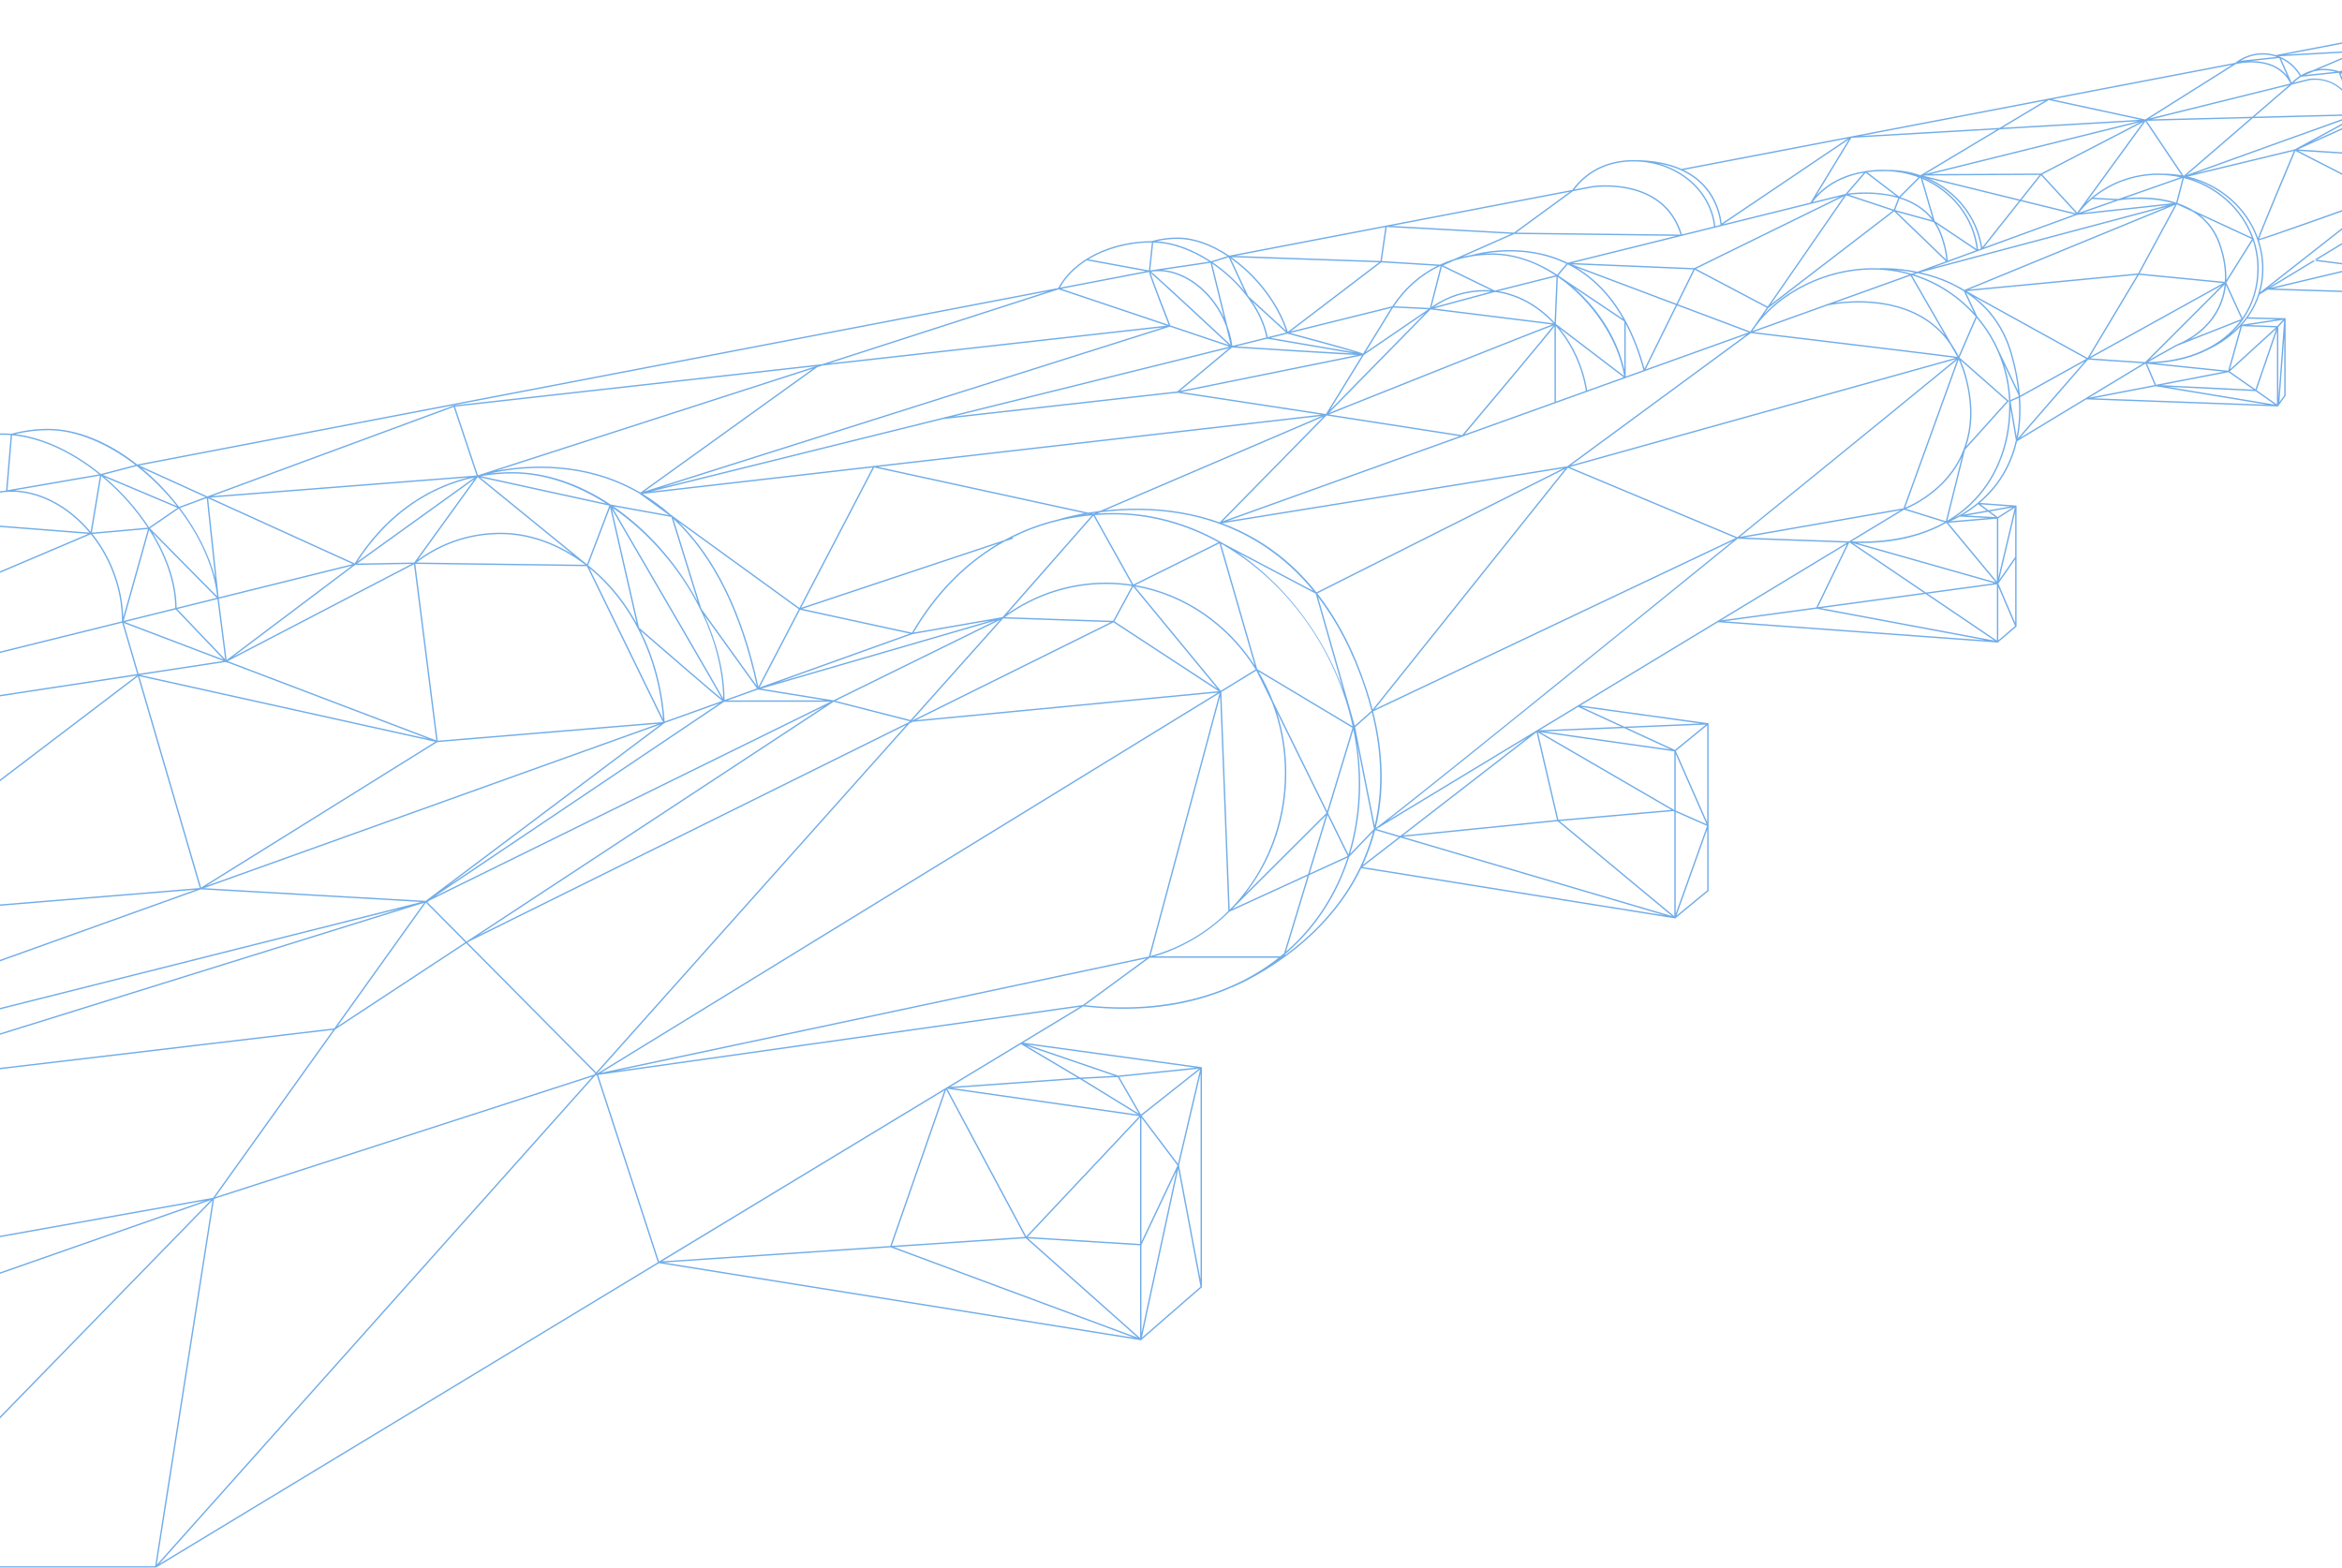 <svg width="1440" height="964" viewBox="0 0 1440 964" fill="none" xmlns="http://www.w3.org/2000/svg">
<path opacity="0.7" d="M1480.41 18.321L1480.37 18.324L1480.35 18.333L1399.16 33.895C1396.63 33.127 1393.98 32.707 1391.28 32.707C1385.13 32.707 1379.12 34.817 1374.32 38.651L1259.67 60.631L1259.59 60.614L1259.51 60.661L1138.02 83.951L1137.93 83.956L1137.91 83.971L1033.91 103.906C1026.48 100.57 1016.85 98.436 1004.38 98.436C988.533 98.436 975.524 104.78 966.742 116.781L852.258 138.726L851.926 138.708L851.914 138.792L755.925 157.191L755.908 157.155L755.75 157.203C745.075 149.969 734.018 146.059 723.818 146.059C718.707 146.059 713.591 146.754 708.611 148.126L708.337 148.201L708.328 148.284C682.88 148.285 659.752 159.859 650.68 177.104L84.411 285.647C66.465 271.555 47.103 263.701 29.535 263.701C21.968 263.701 14.39 264.727 7.016 266.748C5.223 266.599 3.434 266.522 1.663 266.522C-15.449 266.522 -32.065 271.41 -46.392 280.657C-60.284 289.624 -71.398 302.238 -78.547 317.143L-403.695 379.468L-403.774 379.474L-403.794 379.488L-936.658 481.631L-936.998 481.696V927.385C-937.001 927.407 -937 927.427 -936.998 927.449V964L96.003 963.908L405.196 776.763L701.342 824.137L701.828 824.215V823.914L739.005 791.566V656.26L629.204 641.176L666.068 618.863C691.94 621.888 716.174 620.281 738.104 614.091C744.871 612.181 751.361 609.846 757.568 607.107C758.156 606.876 772.339 601.195 789.349 588.951L789.627 588.751C798.002 582.699 807.039 575.069 815.463 565.709C824.355 555.828 831.536 545.181 836.982 533.886L1029.82 564.734L1030.31 564.811V564.518L1050.54 547.907V444.752L971.735 433.848L1056.37 382.62L1228.2 395.119L1228.65 395.151V394.894L1239.9 385.285V310.889L1217.25 309.251C1220.17 306.781 1223.14 303.884 1225.95 300.503C1231.65 293.665 1237.26 284.127 1240.22 271.346L1282.77 245.592L1400.41 249.921L1400.84 249.936V249.638L1405.34 243.379V195.667L1382.22 195.118C1385.29 190.8 1387.66 186.119 1389.25 181.138L1394.22 178.135L1481.54 180.935L1484.64 176.61V157.965H1507.47L1512.41 153.753V121.198H1504.24C1504.69 120.805 1505.13 120.395 1505.57 119.98H1506.83H1554.14L1559.08 115.768V83.213H1551.04L1575.8 68.231L1576 68.108V0L1480.41 18.321ZM1568.78 2.238L1534.2 13.274C1532.15 13.463 1530.01 13.661 1527.75 13.869C1513.08 15.224 1498.32 16.619 1489.27 17.477L1568.78 2.238ZM1561.5 42.207L1514.51 80.766C1509.97 68.709 1499.22 59.687 1486.21 57.642L1487.49 57.179L1561.5 42.207ZM1492.95 55.218L1574.38 25.97L1562.83 41.081L1492.95 55.218ZM1539.67 100.093L1544 87.683H1552.67L1539.67 100.093ZM1552.85 88.672L1546.32 110.06L1539.27 101.628L1552.85 88.672ZM1538.39 101.206L1517.76 103.36L1542.96 88.105L1538.39 101.206ZM1536.61 102.235L1508.69 117.163V117.157L1517.16 104.265L1536.61 102.235ZM1494.17 71.43L1513.98 81.747C1515.3 85.462 1516.02 89.458 1516.02 93.62C1516.02 97.117 1515.51 100.496 1514.57 103.692L1514.44 104.127L1504.31 99.148C1504.52 97.677 1504.64 96.181 1504.64 94.667C1504.63 85.422 1500.58 77.115 1494.17 71.43ZM1222.23 318.577L1199.12 320.546C1200.56 319.938 1202.59 318.991 1205.01 317.667L1222.23 318.577ZM1209.13 317.014L1222.45 314.685L1226.87 317.993L1209.13 317.014ZM957.347 504.212L862.739 513.753L944.76 450.285L957.347 504.212ZM945.65 450.405L1027.68 498.041L958.19 504.132L945.65 450.405ZM861.164 513.911L860.445 513.983L846.25 509.803L939.124 453.588L861.164 513.911ZM753.907 561.573C740.982 573.929 725.154 583.137 707.352 587.934L750.213 428.123L755.281 560.119L753.755 561.642L753.907 561.573ZM1402.51 36.09C1407.27 38.341 1411.33 41.999 1414.07 46.698C1412.25 47.873 1410.56 49.263 1409.05 50.862L1402.51 36.09ZM1406.25 46.604C1400.03 38.965 1390.49 37.46 1383.47 37.575L1401.41 35.677L1406.25 46.604ZM1450.19 70.534L1411.04 91.793L1410.86 91.781L1410.83 91.86L1349.93 106.577C1370.76 99.061 1430.69 77.444 1450.19 70.534ZM1344.57 107.621L1385.17 72.634L1446.14 71.083C1421.17 79.974 1357.08 103.105 1344.57 107.621ZM1449.03 70.056C1448.19 67.27 1447.18 64.841 1446.06 62.714L1439.01 45.078C1448.25 48.763 1454.45 57.443 1454.57 68.105C1453.35 68.526 1451.47 69.189 1449.03 70.056ZM1455.16 68.79C1463.07 66.07 1468.47 65.08 1471.33 64.719L1421.13 87.27L1455.16 68.79ZM1456.6 67.423C1463.16 61.359 1471.6 58.04 1480.58 58.04C1481.42 58.04 1482.26 58.081 1483.08 58.139L1473.65 63.668C1472.8 63.686 1467.2 63.948 1456.6 67.423ZM1484.53 58.267C1497.76 59.746 1508.8 68.567 1513.54 80.57L1490.09 68.363L1490.08 68.372C1485.74 65.642 1480.67 63.963 1475.24 63.703L1484.53 58.267ZM1480.58 57.203C1471.09 57.203 1462.19 60.834 1455.39 67.433C1455.38 67.275 1455.38 67.116 1455.37 66.96L1482.49 43.529L1483.97 57.367C1482.86 57.261 1481.73 57.203 1480.58 57.203ZM1455.3 65.917C1454.45 56.244 1448.65 48.41 1440.23 44.687L1481.65 43.153L1455.3 65.917ZM1438.26 43.9C1435.35 42.882 1432.17 42.33 1428.81 42.33C1427.82 42.33 1426.83 42.389 1425.85 42.498L1450.72 31.884L1481.18 30.197L1438.26 43.9ZM1428.81 43.169C1431.39 43.169 1433.85 43.51 1436.16 44.138L1417.37 46.116L1422.36 43.983C1424.46 43.453 1426.62 43.169 1428.81 43.169ZM1437.99 44.789L1443.53 58.651C1434.05 45.815 1419.7 48.52 1419.51 48.558L1410.22 50.863C1411.61 49.477 1413.15 48.264 1414.8 47.23L1437.99 44.789ZM1408.82 52.361L1409.15 51.993L1419.7 49.378C1420.46 49.223 1436.38 46.253 1445.22 62.862L1448.15 70.192L1386.18 71.77L1408.79 52.292L1408.82 52.361ZM1384.86 71.802L1322.95 73.378L1407.32 52.448L1384.86 71.802ZM1383.85 72.668L1342.82 108.026C1342.72 108.007 1342.62 107.989 1342.53 107.97L1319.89 74.296L1383.85 72.668ZM1338.06 211.998C1338.05 212.005 1338.03 212.013 1338.01 212.02L1321.56 221.249L1367.82 174.965C1365.93 193.694 1352.78 206.003 1338.15 211.963L1338.06 211.997V211.998ZM1210.39 242.069C1214.69 269.545 1203.64 287.236 1193.61 297.239C1184.44 306.39 1174.42 310.962 1171.38 312.222L1204.33 221.106C1207.14 227.316 1209.17 234.307 1210.39 242.069ZM1205.46 221.576L1233.98 246.664L1208.86 274.551C1211.9 265.679 1213.24 254.881 1211.21 241.94C1210.04 234.437 1208.11 227.648 1205.46 221.576ZM1171.93 312.901C1175.19 311.534 1185.09 306.916 1194.18 297.858C1198.42 293.631 1202.84 288.042 1206.24 280.954L1196.4 320.512L1171.93 312.901ZM1195.63 321.154C1180.17 329.759 1160.42 333.753 1138.47 332.926L1170.72 313.404L1195.63 321.154ZM782.787 431.405C780.304 424.947 777.292 418.776 773.804 412.948L831.598 447.556L816.021 498.886L782.787 431.405ZM815.607 499.937L765.367 550.058C765.911 549.366 766.449 548.671 766.977 547.966C782.619 527.112 790.887 501.991 790.887 475.323C790.887 462.301 788.862 449.768 785.129 438.058L815.607 499.937ZM773.005 411.491L750.723 334.359L751.803 334.928C791.067 357.623 821.371 398.908 831.661 446.615L773.005 411.491ZM-280.998 471.615L-397.002 587.413L-395.561 588.635L-699.61 613.593L-281.456 471.595L-282.092 472.08L-280.998 471.615ZM797.704 216.202C819.751 217.557 829.862 218.126 834.536 218.312L725.588 240.369L757.523 213.674C759.428 213.798 778.661 215.032 797.704 216.202ZM760.113 212.999L779.155 208.275L832.244 217.371C818.165 216.667 782.423 214.431 760.113 212.999ZM963.113 162.216L957.399 168.945C944.651 160.497 930.746 155.833 917.615 155.833C915.829 155.833 914.063 155.894 912.316 156.003C923.115 154.123 943.014 152.702 962.569 161.912L962.408 161.953L963.113 162.216ZM1275.53 131.84L1219.77 152.205L1242.38 123.684L1275.53 131.84ZM1242.95 122.96L1254.98 107.79L1276.51 131.215L1242.95 122.96ZM1218.78 152.106C1215.82 133.208 1203.1 117.598 1186.01 109.817L1241.49 123.464L1218.78 152.106ZM1277.06 132.172L1332.89 126.133L1187.91 164.734L1277.06 132.172ZM1302.44 122.381L1287.32 121.572C1298.26 112.646 1312.35 107.564 1327.09 107.564C1331.75 107.564 1336.28 108.078 1340.64 109.019L1302.44 122.381ZM1302.61 123.214C1303.32 123.09 1319.85 120.362 1336.01 124.953L1280.54 130.952L1302.55 123.227H1302.56L1302.61 123.214ZM1300.36 123.111L1278.16 130.898C1280.61 127.772 1283.37 124.92 1286.37 122.363L1300.36 123.111ZM1206.9 178.736C1207.11 178.863 1207.32 178.996 1207.53 179.127L1213.73 192.316C1203.79 181.508 1191.11 173.281 1176.8 168.777L1179.04 167.973C1182.59 168.717 1186.37 169.697 1190.23 170.995C1195.36 172.716 1200.95 175.12 1206.48 178.471L1206.43 178.476L1206.9 178.736ZM1174.72 169.524L1195.85 206.181C1192.72 202.568 1189.17 199.389 1185.18 196.679C1164.93 182.924 1138.84 184.729 1128.29 186.202L1174.72 169.524ZM1123.55 187.012L1077.45 203.572L1079.32 200.868C1094.79 179.703 1123.17 165.742 1151.51 165.742C1159.33 165.742 1166.91 166.828 1174.11 168.851L1123.55 187.012ZM1165.01 165.99C1168.47 166.25 1172.73 166.742 1177.45 167.652L1175.45 168.369C1172.05 167.363 1168.57 166.564 1165.01 165.99ZM1178.98 167.103C1166.09 164.442 1156.19 164.897 1156.07 164.904L1156.08 165.028C1154.56 164.948 1153.04 164.904 1151.51 164.904C1126.25 164.904 1100.95 175.907 1084.62 193.204L1087.24 189.416L1164.64 129.993L1196.5 160.702L1178.98 167.103ZM1197.64 160.286C1197.21 155.422 1196.05 150.288 1194.18 145.013C1193.22 142.309 1192.03 139.873 1190.67 137.677L1214.97 153.955L1197.64 160.286ZM1189.57 135.931L1182 110.025C1199.9 117.647 1212.94 133.686 1215.36 153.201L1189.57 135.931ZM1193.39 145.297C1195.16 150.293 1196.28 155.157 1196.75 159.777L1166.15 130.283L1188.92 136.552C1190.7 139.092 1192.21 141.988 1193.39 145.297ZM1165.23 129.159L1167.96 122.039C1175.5 124.377 1182.84 128.474 1188.13 135.462L1165.23 129.159ZM1164.42 128.917L1136.85 119.776C1141.46 119.193 1154.49 118.075 1167.16 121.795L1164.42 128.917ZM1163.79 129.59L1088.8 187.16L1135.19 120.111L1163.79 129.59ZM1086.85 188.538L1042.81 165.299L1133.77 120.697L1086.85 188.538ZM1086.37 189.235L1079.13 199.704C1078.11 201.068 1077.14 202.463 1076.23 203.886L1031.6 187.091L1042.07 165.859L1086.37 189.235ZM999.572 197.33V197.216L999.475 197.151C991.644 182.794 981.554 171.883 969.29 164.541L1030.44 187.55L1011.12 226.712C1008.08 215.712 1004.23 205.909 999.572 197.33ZM1010.5 227.618L999.572 231.543V199.098C1003.97 207.471 1007.62 216.984 1010.5 227.618ZM959.054 202.065L998.287 232.005L975.896 240.046C973.48 225.468 967.439 212.391 959.054 202.065ZM975.095 240.335L956.642 246.963L956.64 200.495C965.883 211.045 972.557 224.835 975.095 240.335ZM956.65 199.175L957.875 170.332C979.083 184.978 995.019 209.109 998.577 231.172L956.65 199.175ZM971.061 179.911C969.981 178.874 968.883 177.866 967.772 176.891L998.734 197.665V227.43C995.136 210.597 985.231 193.509 971.061 179.911ZM1031.22 187.847L1075.18 204.387L1011.84 227.135L1031.22 187.847ZM1030.81 186.794L966.412 162.562L1041.22 165.678L1030.81 186.794ZM997.945 196.125L958.114 169.4L963.919 162.562C964.66 162.93 965.399 163.301 966.136 163.7C979.086 170.711 989.718 181.57 997.945 196.125ZM955.846 198.353C946.301 188.083 934.266 181.13 921.29 179.02L957.049 170.029L955.846 198.353ZM137.442 405.561L76.825 382.503L108.042 374.759L137.442 405.561ZM93.865 327.77L133.244 367.644L108.585 373.761C108.457 358.61 102.914 342.634 93.865 327.77ZM139.53 407.254L263.205 454.299L86.234 415.087L138.875 407.061L139.605 407.826L139.53 407.254ZM360.853 348.163L407.634 444.007L269.104 455.505L255.363 346.767L360.853 348.163ZM256.118 345.936C271.084 334.494 288.931 328.438 307.831 328.438C325.732 328.438 343.978 335.17 359.838 347.31L256.118 345.936ZM676.479 314.168C673.847 314.496 671.375 314.858 669.08 315.239L539.835 287.109L812.665 255.797L676.479 314.168ZM813.68 256.274L749.924 321.228C742.586 318.612 734.926 316.581 726.948 315.169C709.24 312.038 692.587 312.407 679.399 313.831L813.68 256.274ZM672.449 315.662L672.221 315.922L671.328 315.728C672.077 315.612 672.845 315.501 673.627 315.39L672.555 315.85L672.449 315.662ZM695.912 359.468C690.742 358.684 685.462 358.269 680.089 358.269C658.314 358.269 637.386 364.892 619.326 377.441L672.297 317.109L695.912 359.468ZM669.631 316.218C668.428 316.337 667.232 316.473 666.039 316.621C667.006 316.443 668.01 316.267 669.055 316.092L669.631 316.218ZM666.877 315.619C656.998 317.381 650.965 319.317 650.821 319.364L650.822 319.367C639.063 322.168 627.905 326.45 617.471 332.165L492.553 373.761L537.498 287.456L666.877 315.619ZM560.738 389.064L493.285 374.403L613.739 334.292C592.618 346.761 574.608 365.218 560.738 389.064ZM561.055 389.945L609.245 381.591L478.219 419.647C528.571 401.591 558.763 390.766 561.055 389.945ZM559.426 389.636C552.386 392.161 519.121 404.087 467.033 422.764L491.925 374.965L559.426 389.636ZM464.341 423.731C458.306 425.895 452.03 428.145 445.516 430.482C445.404 413.645 441.007 395.69 433.067 378.36L465.431 423.34C465.331 423.376 465.23 423.413 465.131 423.448L464.223 423.711L464.341 423.731ZM465.941 424.049L466.187 424.391L466.361 424.057L507.311 430.678L447.326 430.724C453.766 428.415 459.976 426.188 465.941 424.049ZM466.292 422.375C456.808 377.851 440.373 343.914 417.28 321.04L491.164 374.614L466.292 422.375ZM465.289 421.71L431.177 374.299L414.069 319.111C438.277 341.721 455.453 376.1 465.289 421.71ZM429.003 370.11C422.626 358.076 414.553 346.49 405.04 335.968C396.371 326.376 386.982 318.147 377.186 311.413L412.698 317.863C412.749 317.909 412.797 317.954 412.847 317.999L429.003 370.11ZM430.227 374.065L430.398 374.612L430.418 374.678L430.777 375.176C439.291 392.534 444.376 411.137 444.664 429.502C438.936 419.16 405.563 361.806 376.729 312.35C398.78 327.5 417.927 349.489 430.227 374.065ZM408.823 444.532C420.551 440.327 431.727 436.319 442.303 432.525L274.897 545.104L408.435 444.78L408.924 444.74L408.823 444.532ZM408.651 443.701C407.315 423.634 402.206 404.605 393.831 387.882C397.687 391.226 408.048 400.204 418.349 409.08C436.433 424.66 442.203 429.51 444.163 430.965C432.987 434.974 421.134 439.225 408.651 443.701ZM407.706 442.244L362.331 349.279C366.372 352.571 370.245 356.214 373.899 360.2C393.326 381.392 405.283 410.459 407.706 442.244ZM443.856 429.7C436.805 423.982 405.68 397.058 392.906 385.97L376.263 313.216C398.619 351.562 437.589 418.519 443.856 429.7ZM391.447 383.349C386.684 374.698 381.018 366.725 374.516 359.632C370.46 355.209 366.137 351.195 361.612 347.622L375.142 312.075L391.447 383.349ZM404.797 445.083C330.072 471.88 233.623 506.471 126.951 544.734L268.876 456.366L404.797 445.083ZM268.236 455.315L140.049 406.552L254.547 346.989L268.236 455.315ZM137.387 406.438L85.21 414.396L76.063 383.111L137.387 406.438ZM267.644 456.143L123.636 545.81L85.626 415.812L267.644 456.143ZM123.143 547.106L123.498 546.885L259.058 554.666L-267.646 687.208C-135.159 639.657 0.711 590.91 123.113 547.002L123.143 547.106ZM125.464 546.161C233.461 507.422 330.86 472.489 406.044 445.528L261.69 553.976L125.464 546.161ZM445.235 431.565L510.706 431.516L267.207 551.287L445.235 431.565ZM468.036 423.478L612.13 381.628L512.468 430.65L512.438 430.643L512.419 430.655L468.036 423.478ZM561.775 388.968C576.325 364.143 595.402 345.225 617.837 332.929L622.908 331.24L622.645 330.443L622.573 330.466C637.547 323.029 653.917 318.444 671.357 316.905L616.403 379.498L561.775 388.968ZM680.089 359.108C685.504 359.108 690.826 359.532 696.031 360.334L684.409 381.791L617.869 379.51C636.224 366.168 657.705 359.108 680.089 359.108ZM696.76 360.749L748.449 423.483L685.207 382.08L696.76 360.749ZM673.068 316.77C676.884 316.478 680.744 316.314 684.656 316.314C707.43 316.314 729.411 322.542 749.218 333.473L696.859 359.449L673.068 316.77ZM749.783 334.128L771.475 409.215C754.707 383.425 728.424 365.058 698.018 359.809L749.783 334.128ZM750.311 332.931L750.131 333.02C729.734 321.543 707.469 315.474 684.656 315.474C681.349 315.474 678.073 315.58 674.835 315.788L676.705 314.987C690.231 313.319 707.924 312.656 726.834 316.003C733.937 317.261 741.493 319.153 749.247 321.919L748.982 322.19L749.682 322.077C769.051 329.063 789.624 341.54 807.448 363.316L752.12 334.149C751.542 333.812 750.959 333.49 750.378 333.161L750.311 332.931ZM808.771 364.959C808.855 365.065 808.941 365.169 809.024 365.275L826.032 424.89C818.456 403.977 806.875 384.225 791.907 367.241C782.443 356.503 772.08 347.325 761.054 339.804L808.771 364.959ZM789.741 343.94C778.322 334.386 765.508 326.986 751.465 321.788L961.195 287.985L809.416 364.252C803.402 356.661 796.841 349.88 789.741 343.94ZM815.615 255.5L897.484 268.212L751.756 320.556L815.615 255.5ZM817.046 254.872C862.511 236.701 944.628 203.984 955.172 200.154C950.054 206.797 917.06 246.151 899.008 267.599L817.046 254.872ZM928.167 234.145C936.477 224.208 943.081 216.271 947.797 210.556C952.492 204.868 954.755 202.102 955.802 200.702L955.804 247.264L900.498 267.129C904.002 262.964 916.167 248.498 928.167 234.145ZM955.137 198.818L881.665 189.673L919.112 179.567C932.637 181.214 945.234 188.204 955.137 198.818ZM881.612 188.821C890.787 182.508 901.582 179.184 912.977 179.184C914.239 179.184 915.49 179.248 916.739 179.342L881.612 188.821ZM954.376 199.568C951.895 200.451 946.387 202.594 933.911 207.502C922.22 212.102 905.946 218.549 885.543 226.663C855.332 238.675 824.836 250.858 817.165 253.922L879.646 190.269L954.376 199.568ZM876.192 192.589L817.773 252.104L838.597 218.277L876.192 192.589ZM839.676 216.523L856.537 189.134L878.224 190.185L839.676 216.523ZM815.256 254.595L726.449 241.05L837.425 218.584L815.256 254.595ZM723.875 240.704L586.012 256.188L755.717 214.09L723.875 240.704ZM722.708 241.682L722.508 241.848L724.056 241.534L812.298 254.993L537.292 286.555L537.047 286.501L537.002 286.588L400.148 302.295L579.785 257.733L722.708 241.682ZM536.536 287.487L491.555 373.862L413.494 317.259L413.461 317.15L413.303 317.121L412.432 316.49C407.004 311.663 401.237 307.404 395.134 303.716L536.536 287.487ZM392.134 302.915C392.435 303.086 392.732 303.273 393.032 303.447L393.023 303.454L411.398 316.777L375.471 310.25C356.119 297.36 335.248 290.322 315.164 290.322C310.478 290.322 305.869 290.609 301.34 291.155C317.29 287.542 355.752 282.212 392.134 302.915ZM305.165 289.498L499.826 226.686L393.776 302.912C393.362 302.67 392.955 302.416 392.537 302.178C358.682 282.918 323.053 286.043 305.165 289.498ZM315.162 291.161C334.668 291.161 354.519 298.075 372.633 309.635L295.731 292.83C302.039 291.731 308.524 291.161 315.162 291.161ZM374.613 310.926C374.631 310.938 374.65 310.95 374.668 310.963L360.932 347.056L295.222 293.579L374.613 310.926ZM352.086 340.937C338.158 332.304 322.877 327.6 307.831 327.6C289.27 327.6 271.709 333.386 256.855 344.333L293.672 293.398L352.086 340.937ZM291.737 294.643L254.671 345.926L219.572 346.549L291.737 294.643ZM219.787 345.359C237.731 317.61 262.716 299.779 291.749 293.599L219.787 345.359ZM253.111 346.793L143.314 403.91L218.38 347.409L253.111 346.793ZM139.349 405.845L134.522 368.191L216.34 347.894L139.349 405.845ZM138.448 405.4L108.978 374.527L133.705 368.392L138.448 405.4ZM92.215 324.908L109.906 312.754C122.589 329.311 131.481 348.317 133.514 366.722L92.215 324.908ZM107.75 373.968L76.023 381.838L91.719 325.848C101.577 341.3 107.667 358.098 107.75 373.968ZM75.79 379.563C75.155 360.881 68.326 342.718 56.817 328.366L90.997 325.317L75.79 379.563ZM84.376 414.523L-270.268 468.608L75.136 382.924L84.376 414.523ZM84.793 415.952L122.843 546.082L-111.617 565.328L84.793 415.952ZM120.272 547.132C22.881 582.066 -82.74 619.959 -187.999 657.732C-217.284 668.242 -245.759 678.461 -273.429 688.393L-112.853 566.27L120.272 547.132ZM-275.837 689.168L-393.48 589.304L-114.406 566.394L-275.837 689.168ZM-394.382 588.54L-395.766 587.365L-279.105 470.911L-120.273 566.039L-394.382 588.54ZM-394.661 589.401L-277.304 689.024L-699.698 614.442L-394.661 589.401ZM-275.937 690.184L-275.867 690.244L-275.689 690.11L-114.252 671.025L-921.377 922.256C-854.613 897.97 -574.794 797.447 -275.937 690.184ZM-269.445 688.527L247.19 558.519L-109.878 669.662L-269.445 688.527ZM260.752 555.177L205.54 632.374L-105.326 669.125L260.752 555.177ZM261.871 555.052L286.085 579.464L207.423 631.18L261.871 555.052ZM262.603 554.599L264.151 554.117L263.436 554.075L506.661 434.439L286.8 578.992L262.603 554.599ZM512.589 431.548L559.292 443.5L558.746 444.112L294.195 575.134L512.589 431.548ZM513.716 430.969L614.875 381.212L559.92 442.793L513.716 430.969ZM616.801 380.314L682.979 382.582L560.9 443.045L560.837 443.028L616.801 380.314ZM684.627 382.703L749.297 425.041L563.172 442.857L684.627 382.703ZM697.735 360.613C728.739 365.921 755.435 384.978 772.031 411.652L750.619 424.794L697.735 360.613ZM810.398 367.044C821.631 381.689 831.643 400.243 839.383 423.726C840.886 428.284 842.181 432.74 843.293 437.098L832.997 446.261L810.398 367.044ZM843.523 438.01C850.263 464.973 849.78 488.104 845.235 507.642L833.235 447.175L843.523 438.01ZM840.179 423.463C832.618 400.525 822.491 380.943 809.946 364.926L962.294 288.373L843.965 436.331C842.864 432.08 841.606 427.791 840.179 423.463ZM754.571 320.437L899.214 268.481L899.343 268.501L899.424 268.405L1073.83 205.76L963.651 286.738L754.571 320.437ZM1076.51 204.831C1116.59 209.619 1189.67 218.406 1202.3 220.109L965.918 286.113L1076.51 204.831ZM1140.33 211.652C1112.78 208.327 1085.27 205.035 1078.2 204.19L1123.78 187.817C1124.13 187.736 1159.16 180.017 1184.72 197.377C1190.32 201.185 1195.06 205.928 1198.94 211.547L1203.52 219.483C1200.34 218.95 1188.15 217.423 1140.33 211.652ZM1204.26 219.002C1202.89 216.192 1201.34 213.551 1199.64 211.077L1175.54 169.272C1190.93 173.904 1204.47 182.859 1214.77 194.732L1204.26 219.002ZM1208.86 179.985C1220.22 187.488 1230.94 199.199 1236.23 217.49C1238.63 225.8 1240.12 233.462 1240.88 240.532L1229.03 215.702C1228.31 214.07 1227.54 212.465 1226.73 210.889L1226.42 210.241L1226.39 210.252C1223.41 204.605 1219.82 199.332 1215.7 194.525L1208.86 179.985ZM1207.81 178.313C1201.94 174.636 1195.95 172.031 1190.5 170.197C1187.17 169.081 1183.91 168.196 1180.79 167.496L1332.18 127.193L1207.81 178.313ZM1337.39 125.96L1314.63 168.152L1210.6 178.074L1337.39 125.96ZM1338.47 125.71C1338.6 125.754 1338.73 125.798 1338.86 125.841L1348.24 130.179C1355.08 134.353 1360.95 140.627 1364.27 149.969C1367.34 158.612 1368.39 166.393 1367.94 173.333L1315.56 168.193L1338.47 125.71ZM1338.01 124.607C1334.88 123.6 1331.77 122.902 1328.87 122.431C1319.75 120.949 1311.23 121.392 1306.42 121.879L1341.97 109.444L1338.01 124.607ZM1341.39 107.774C1337.8 107.149 1334.11 106.805 1330.34 106.805V106.807C1329.26 106.753 1328.18 106.724 1327.09 106.724C1310.29 106.724 1294.32 113.242 1282.78 124.498L1319.1 74.625L1341.39 107.774ZM1277.2 130.728L1255.64 107.267L1317.73 75.087L1277.2 130.728ZM1254.85 106.726L1187.19 107.055L1315.76 75.159L1254.85 106.726ZM1183.64 107.07L1229.7 79.487L1314.64 74.575L1183.64 107.07ZM1183.74 107.911L1254.09 107.569L1242.06 122.739L1182.76 108.151L1183.74 107.911ZM1218.05 152.833L1216.24 153.493C1213.89 133.265 1200.31 116.666 1181.69 108.991L1181.68 108.929C1200.7 115.943 1215.1 132.503 1218.05 152.833ZM1188.18 134.146C1182.88 127.562 1175.76 123.627 1168.46 121.323L1180.38 109.377C1180.59 109.458 1180.8 109.538 1181 109.622L1188.18 134.146ZM1167.7 120.895L1148.1 105.907C1151.35 105.464 1154.74 105.234 1158.27 105.234C1165.77 105.234 1172.95 106.583 1179.54 109.043L1167.7 120.895ZM1165.92 120.59C1152.92 117.153 1139.94 118.503 1136.08 119.032L1147.11 106.204L1165.92 120.59ZM1134.8 119.238L1114.48 124.275C1121.85 114.627 1132.59 108.511 1145.97 106.244L1134.8 119.238ZM1131.32 120.964L1041.89 164.815L1041.7 164.714L1041.63 164.855L966.762 161.736L1131.32 120.964ZM963.862 161.59C937.199 148.564 909.635 155.429 904.647 156.851C902.893 157.131 901.163 157.467 899.459 157.861L931.064 143.895L931.113 143.899L931.121 143.892L1030.57 145.06L963.862 161.59ZM904.073 157.794L904.103 157.888C904.13 157.88 904.388 157.798 904.82 157.673C908.955 157.014 913.224 156.671 917.615 156.671C931.294 156.671 944.611 161.53 956.39 169.328L919.114 178.701L887.291 163.239L894.323 160.131C897.474 159.144 900.727 158.362 904.073 157.794ZM916.782 178.503C915.52 178.408 914.252 178.345 912.977 178.345C901.01 178.345 889.702 181.968 880.182 188.814L886.571 163.826L916.782 178.503ZM879.169 189.391L857.075 188.322C864.454 177.285 874.12 168.937 885.46 163.591L885.761 163.61L879.169 189.391ZM856.053 188.335L793.491 203.854L849.271 161.352L883.744 163.485C872.694 168.99 863.272 177.371 856.053 188.335ZM855.414 189.358L838.11 217.47C835.103 216.16 820.066 211.894 793.31 204.764L855.414 189.358ZM833.437 216.724L781.185 207.773L791.621 205.184C805.479 208.872 824.732 214.11 833.437 216.724ZM779.463 207.335C778.032 199.916 774.675 192.475 769.979 185.493L790.763 204.531L779.463 207.335ZM778.644 207.538L757.734 212.725C757.176 208.54 756.132 204.429 754.683 200.475L745.273 162.065C753.432 167.614 760.845 174.591 766.669 182.278L766.781 182.522L766.816 182.597L767.106 182.862C772.886 190.634 777.027 199.1 778.644 207.538ZM752.601 195.496C748.613 187.07 742.693 179.639 735.41 174.255C728.843 169.4 721.726 166.595 714.755 166.019L744.303 161.629L752.601 195.496ZM734.912 174.932C743.457 181.249 750.099 190.422 753.881 200.718L756.642 211.983C719.811 177.69 710.297 169.172 707.755 167.06C716.655 165.764 726.259 168.534 734.912 174.932ZM755.675 212.228L719.602 200.106C715.122 188.686 708.73 172.059 707.415 167.802C712.773 172.387 742.282 199.765 755.675 212.228ZM718.565 199.758L652.6 177.593L706.464 167.268C706.872 169.026 709.017 175.408 718.565 199.758ZM719.278 200.883L755.884 213.184L406.506 299.854L719.278 200.883ZM396.118 302.26L502.433 225.844L505.765 224.769L715.065 201.336L396.118 302.26ZM293.966 292.229C293.93 292.241 293.889 292.253 293.858 292.263L279.766 250.071L501.58 225.238L293.966 292.229ZM293.026 292.416L130.456 305.084L278.945 250.257L293.026 292.416ZM287.73 293.668C259.583 300.738 235.431 318.867 218.08 346.459L129.134 306.028L287.73 293.668ZM216.967 346.873L134.427 367.35L127.972 306.42L216.967 346.873ZM132.354 355.747C128.727 341.33 121.168 326.251 110.649 312.395L127.117 306.315L132.354 355.747ZM110.114 311.699C106.403 306.872 102.339 302.198 97.954 297.759C94.448 294.209 90.843 290.913 87.172 287.874L126.375 305.695L110.114 311.699ZM91.657 324.273C84.235 312.912 74.806 302.312 64.272 293.374L109.106 312.288L91.657 324.273ZM90.84 324.488L56.478 327.552L62.268 292.736C73.279 301.817 83.138 312.741 90.84 324.488ZM55.716 327.03C52.65 323.363 49.274 319.958 45.61 316.879C34.235 307.32 21.204 302.005 8.704 301.59L61.466 292.463L55.716 327.03ZM45.072 317.522C48.686 320.558 52.015 323.914 55.041 327.525L-75.116 317.343L-0.58 303.056C14.342 300.407 30.981 305.682 45.072 317.522ZM55.862 328.524C67.958 343.428 74.925 362.555 75.001 382.092L-274.148 468.705L55.862 328.524ZM84.121 415.41L-113.17 565.456L-118.839 565.921L-277.956 470.623L84.121 415.41ZM-279.316 469.966L-543.755 474.657L-132.394 358.177L-279.316 469.966ZM-282.87 470.868L-700.665 574.51L-551.026 476.713L-546.918 475.55L-282.87 470.868ZM-703.099 575.099L-933.021 584.88L-553.731 477.481L-703.099 575.099ZM-702.908 575.932L-702.835 575.928L-702.798 575.903L-288.743 473.19L-703 613.858L-703.148 613.831L-703.19 613.887L-931.438 632.622L-702.908 575.932ZM-702.786 614.75L-277.48 689.845C-453.34 752.964 -596.121 804.242 -702.778 842.586C-776.524 869.1 -833.596 889.643 -872.405 903.646C-893.265 911.174 -909.253 916.956 -919.921 920.834C-929.199 924.207 -933.443 925.75 -935.383 926.524L-702.786 614.75ZM-109.7 670.486L204.881 633.297L131.026 736.56L-930.064 925.839L-109.7 670.486ZM206.069 633.076L286.686 580.072L366.03 660.063L365.387 660.783L132.346 736.154L206.069 633.076ZM287.402 579.602L288.422 578.932L557.248 445.791L366.59 659.438L287.402 579.602ZM559.26 444.792L561.063 443.899L748.764 425.934L367.257 660.108L367.181 660.032L559.26 444.792ZM749.85 426.253L706.42 588.175L369.486 659.725L749.85 426.253ZM750.956 425.573L772.475 412.366L772.477 412.367L782.021 431.748C787.193 445.212 790.051 459.922 790.051 475.325C790.051 506.706 778.269 535.622 758.632 556.78L756.09 559.315L750.956 425.573ZM815.23 501.498L804.283 537.574L757.662 558.932L815.23 501.498ZM804.973 538.18L828.524 527.392C821.407 549.474 808.961 568.919 791.808 584.208C791.452 584.527 791.083 584.833 790.721 585.149L804.973 538.18ZM805.298 537.107L816.206 501.159L828.644 526.413L805.298 537.107ZM816.563 499.985L832.11 448.754C834.3 459.579 835.468 470.722 835.468 482.044C835.468 497.272 833.303 511.871 829.13 525.497L816.563 499.985ZM836.306 482.044C836.306 473.559 835.6 465.035 834.247 456.569L844.767 509.583C844.741 509.69 844.716 509.798 844.689 509.905L830.135 525.052C834.194 511.544 836.306 497.099 836.306 482.044ZM845.537 510.468L860.08 514.75L837.934 531.888C841.117 524.978 843.657 517.829 845.537 510.468ZM845.91 509.029C845.923 508.972 845.94 508.915 845.955 508.856C851.261 486.845 850.685 462.887 844.262 437.468L1065.47 332.625C971.068 409.287 860.72 498.513 846.615 508.603L845.91 509.029ZM845.232 436.079L963.949 287.644L1067.22 330.864L845.232 436.079ZM965.095 287.216L1202.56 220.91C1192.87 228.963 1134.83 276.291 1068.23 330.38L965.095 287.216ZM1203.36 221.333L1170.36 312.578L1069.77 330.15C1136.8 275.73 1194.44 228.751 1203.36 221.333ZM1168.55 313.747L1136.91 332.895L1072.27 330.565L1168.55 313.747ZM1137.08 333.503L1182.91 364.536L1117.78 373.378L1137.08 333.503ZM1139.31 334.012L1226.18 358.66L1184.16 364.365L1139.31 334.012ZM1141.99 333.901C1163.17 334.272 1181.72 330.043 1196.74 321.498L1227.04 358.034L1141.99 333.901ZM1208.2 276.537L1235.16 246.596L1204.8 219.875L1215.37 195.442C1219.47 200.275 1223.03 205.579 1225.97 211.258L1228.26 216.053C1232.82 226.428 1235.36 237.893 1235.36 249.945C1235.36 273.675 1226.81 294.89 1211.29 309.686C1207.09 313.686 1202.42 317.182 1197.34 320.177L1208.2 276.537ZM1232.4 224.704L1241.13 242.996C1241.15 243.245 1241.16 243.485 1241.18 243.731L1236.11 246.023C1235.77 238.635 1234.5 231.488 1232.4 224.704ZM1237.03 217.256C1232.42 201.286 1223.71 190.271 1214.03 182.671L1282.83 220.68L1242.18 243.243L1241.95 242.766C1241.27 235.015 1239.71 226.532 1237.03 217.256ZM1209.21 179.053L1314.1 169.047L1283.54 220.115L1209.21 179.053ZM1315.11 168.995L1367.01 174.087L1284.85 219.558L1315.11 168.995ZM1365.99 175.608L1318.95 222.667L1285.14 220.356L1365.99 175.608ZM1370.22 228.872L1385.57 239.618L1328.9 236.847L1370.22 228.872ZM1325.65 236.618L1320.12 223.665L1367.45 228.552L1325.65 236.618ZM1370.99 228.384L1399.5 202.352L1386.79 239.445L1370.99 228.384ZM1371.11 227.133L1378.51 200.577L1399.38 201.319L1371.11 227.133ZM1370.01 227.972L1325.17 223.344C1337.41 222.645 1348.41 219.815 1357.77 214.997V214.998C1365.66 211.248 1372.3 206.441 1377.56 200.812L1370.01 227.972ZM1320.78 222.65L1338.37 212.779L1377.48 197.381C1365.99 212.745 1345.8 222.246 1320.78 222.65ZM1346.68 208.604C1357.94 201.749 1367.01 190.677 1368.64 175.343L1378.2 196.196L1346.68 208.604ZM1368.87 173.832L1385.14 147.82C1386.96 153.283 1387.95 159.095 1387.95 165.122C1387.95 176.609 1384.69 186.915 1378.81 195.531L1368.87 173.832ZM1368.86 172.264C1369.13 165.508 1368 157.986 1365.06 149.689C1362.32 141.971 1357.88 136.346 1352.71 132.248L1384.65 147.021L1368.86 172.264ZM1348.82 129.523C1345.59 127.523 1342.19 126.007 1338.81 124.867L1342.82 109.523C1362.24 114.442 1377.86 128.242 1384.49 146.022L1348.82 129.523ZM1410.42 92.822C1393.9 132.085 1389.5 143.123 1388.36 146.298C1381.66 127.748 1365.44 113.391 1345.27 108.566L1410.42 92.822ZM1411.34 92.8L1464.97 120.286C1444.42 127.661 1395.03 145.275 1388.96 146.961C1390.74 141.939 1405.33 107.09 1411.34 92.8ZM1413.11 92.763C1447.74 94.919 1497.52 98.33 1503.12 99.547C1500.12 101.859 1479.87 112.676 1466.11 119.838L1466.07 119.787L1465.98 119.856L1413.11 92.763ZM1503.24 100.405C1501.54 109.238 1495.98 116.945 1487.89 121.29L1474.51 128.573L1466.72 120.467C1479.18 113.979 1498.61 103.716 1503.24 100.405ZM1412.85 91.907L1473.84 64.509C1490.36 64.552 1503.79 78.064 1503.79 94.667C1503.79 96.082 1503.7 97.481 1503.5 98.858C1496.4 97.209 1434.96 93.28 1412.85 91.907ZM1516.85 93.621C1516.85 89.473 1516.15 85.487 1514.87 81.769L1535.16 77.268L1515.71 102.705C1516.46 99.799 1516.85 96.756 1516.85 93.621ZM1515.95 80.667L1560.54 44.079L1535.95 76.23L1515.95 80.667ZM1484.79 57.181L1483.28 42.976C1486.13 41.997 1507.87 34.548 1529.34 27.118C1554.63 18.368 1566.21 14.288 1571.51 12.314C1557.32 20.228 1506.57 46.136 1484.79 57.181ZM1482.75 42.269L1442.13 43.775C1484.15 32.952 1555.32 14.822 1571.97 11.268C1558.77 16.134 1510.04 32.92 1482.75 42.269ZM1506.33 26.519C1485.94 31.678 1465.45 36.922 1452.33 40.288L1484.52 30.012L1485.03 29.984L1484.99 29.863L1534.38 14.099C1548.82 12.774 1561.79 11.621 1569.15 11.047C1561.35 12.788 1544.23 16.931 1506.33 26.519ZM1530.5 14.456L1484.7 29.076L1481.05 19.103C1494.67 17.801 1513.34 16.036 1530.5 14.456ZM1483.86 29.21L1452.99 30.919L1480.23 19.296L1483.86 29.21ZM1476.71 19.886L1450.53 31.055L1405.4 33.555L1476.71 19.886ZM1448.27 32.02L1422.11 43.178C1419.53 43.837 1417.06 44.878 1414.78 46.255C1411.65 40.891 1406.84 36.842 1401.24 34.626L1448.27 32.02ZM1391.28 33.546C1394.24 33.546 1397.14 34.05 1399.87 34.995L1377.69 37.342C1381.78 34.864 1386.4 33.546 1391.28 33.546ZM1374.66 39.442L1374.69 39.437L1374.7 39.429C1376.23 39.056 1399.44 33.781 1408.31 51.337L1321.55 72.859L1374.66 39.442ZM1372.39 39.877L1319.04 73.448L1261.76 61.084L1372.39 39.877ZM1259.73 61.504L1316.01 73.653L1231.26 78.555L1259.73 61.504ZM1257.41 61.918L1229.45 78.661L1144.4 83.58L1257.41 61.918ZM1138.31 84.774L1227.9 79.591L1181.26 107.515L1181.22 107.357L1180.82 107.748C1174.7 105.632 1168.14 104.47 1161.34 104.47V104.473C1160.32 104.424 1159.3 104.394 1158.27 104.394C1154.4 104.394 1150.7 104.668 1147.16 105.192L1146.99 105.059L1146.82 105.249C1134.48 107.144 1124.28 112.218 1116.77 120.241L1138.31 84.774ZM1113.14 124.604L1059.36 137.93L1136.72 85.784L1113.14 124.604ZM1136.14 85.167L1058.61 137.422C1057.51 128.824 1053.01 113.134 1035.21 104.512L1136.14 85.167ZM1057.86 138.199L1057.87 138.298L1054.69 139.085C1052.6 120.622 1038.5 105.806 1019.67 100.528C1050.6 105.992 1056.72 127.995 1057.86 138.199ZM1004.38 99.277C1030.11 99.277 1051.35 116.467 1053.87 139.289L1034.14 144.179C1023.07 107.655 979.232 114.4 978.78 114.476L967.985 116.546C976.593 105.252 989.145 99.277 1004.38 99.277ZM967.149 117.56L978.927 115.302C979.359 115.229 1022.34 108.616 1033.28 144.254L932.252 143.068L967.149 117.56ZM965.224 117.929L930.863 143.044L855.724 138.918L965.224 117.929ZM852.645 139.589L929.22 143.795L894.039 159.34C891.029 160.287 888.11 161.422 885.292 162.74L849.621 160.532L852.645 139.589ZM851.787 139.673L848.782 160.49L759.424 157.378L851.787 139.673ZM847.952 161.301L791.839 204.059C787.354 189.976 777.622 175.566 765.052 164.439C762.445 162.132 759.79 160.032 757.107 158.138L847.952 161.301ZM764.497 165.067C776.672 175.843 786.147 189.717 790.719 203.352L767.642 182.214C767.573 182.124 767.505 182.033 767.436 181.942L756.709 158.879C759.337 160.741 761.941 162.804 764.497 165.067ZM765.184 179.085C759.634 172.355 752.904 166.255 745.583 161.293L755.459 158.177L765.184 179.085ZM723.818 146.902C733.678 146.902 744.371 150.621 754.735 157.526L744.686 160.697C734.035 153.658 722.222 149.034 711.076 148.371C715.271 147.397 719.546 146.902 723.818 146.902ZM709.079 149.148C720.401 149.336 732.542 153.812 743.504 160.898L707.785 166.205C707.609 166.23 707.432 166.245 707.254 166.274L709.079 149.148ZM708.238 149.128L706.41 166.286L669.239 159.458C679.977 152.964 693.716 149.145 708.238 149.128ZM668.167 160.114L704.505 166.788L651.747 176.901C655.358 170.332 661.055 164.62 668.167 160.114ZM650.948 177.923L717.352 200.237L509.774 223.476L650.948 177.923ZM644.322 179.179L505.589 223.945L279.157 249.295L279.107 249.302L127.496 305.282L85.659 286.264L644.322 179.179ZM108.71 311.21L63.277 292.043L84.074 286.59C93.083 293.639 101.476 302.023 108.71 311.21ZM29.535 264.542C47.147 264.542 66.212 272.836 83.175 285.885L82.908 285.935L83.036 285.992L62.024 291.501C45.847 278.334 27.276 269.12 9.413 266.992C16.027 265.366 22.785 264.542 29.535 264.542ZM7.418 267.628C25.523 269.265 44.488 278.401 60.992 291.694L4.596 301.449L7.418 267.628ZM1.663 267.363C3.295 267.363 4.935 267.428 6.583 267.556L3.735 301.694C2.234 301.805 0.742 301.968 -0.733 302.23L-77.512 316.947C-62.781 286.802 -31.804 267.363 1.663 267.363ZM-78.137 317.949L54.233 328.304L-276.247 468.685L-78.137 317.949ZM-79.943 318.268L-130.533 356.76L-395.824 378.816L-79.943 318.268ZM-403.494 380.297L-134.663 357.947L-547.042 474.716L-547.99 474.732L-403.494 380.297ZM-405.643 380.7L-549.566 474.759L-931.711 481.537L-405.643 380.7ZM-936.16 482.455L-550.888 475.622L-551.376 475.941L-936.16 584.897V482.455ZM-936.16 585.854L-707.117 576.111L-936.16 632.93V585.854ZM-936.16 633.853L-703.858 614.783L-936.16 926.166V633.853ZM-936.16 963.161V927.905C-934.674 928.181 -930.479 928.577 -918.524 929.671C-907.621 930.67 -891.593 932.091 -870.886 933.895C-836.012 936.934 -787.394 941.099 -726.381 946.278C-641.115 953.516 -554.948 960.752 -526.222 963.161H-936.16ZM-516.247 963.156C-523.944 962.511 -898.914 931.09 -933.845 927.366L126.194 738.274L-516.247 963.156ZM-513.724 963.161L129.721 737.928L-89.72 963.161H-513.724ZM95.374 963.161H-88.549L130.649 738.177L95.374 963.161ZM131.639 737.263L364.288 662.013L96.366 962.241L131.639 737.263ZM365.869 661.501L366.922 661.161L404.469 776.22L97.906 961.774L365.869 661.501ZM699.467 685.356L585.62 669.101L663.9 663.504L699.467 685.356ZM665.374 663.425L687.246 662.312L700.221 684.835L665.374 663.425ZM700.55 686.358L630.981 760.302L582.437 669.494L700.55 686.358ZM630.211 760.639L548.31 766.139L581.757 670.003L630.211 760.639ZM547.404 766.201L407.076 775.624L580.683 670.543L547.404 766.201ZM408.195 776.39L547.645 767.025L697.286 822.638L408.195 776.39ZM549.686 766.888L630.74 761.445L699.459 822.549L549.686 766.888ZM700.99 822.789L632.075 761.51L700.99 765.808V822.789ZM700.99 764.965L631.804 760.651L700.99 687.113V764.965ZM723.323 720.107L701.828 819.794V765.508L723.323 720.107ZM701.828 763.549V687.308L724.009 716.699L701.828 763.549ZM702.083 822.579L724.468 718.763L738.131 791.217L702.083 822.579ZM738.168 786.894L724.924 716.657L738.168 660.242V786.894ZM724.293 715.684L701.99 686.133L737.905 657.704L724.293 715.684ZM701.528 685.428L688.166 662.233L737.198 657.194L701.528 685.428ZM735.067 656.567L687.531 661.454L631.563 642.348L735.067 656.567ZM685.279 661.572L664.109 662.65L631.023 643.049L685.279 661.572ZM662.635 662.752L584.303 668.353L627.724 642.071L662.635 662.752ZM405.198 775.75L367.746 660.986L664.004 619.131L405.198 775.75ZM665.812 618.028L379.106 658.538L704.934 589.347L665.812 618.028ZM667.095 618.127L706.896 588.953H786.153C755.682 613.057 713.761 623.38 667.095 618.127ZM789.535 586.171C788.761 586.827 787.977 587.472 787.186 588.112H709.814C726.995 583.058 742.882 573.553 755.913 560.653L803.956 538.645L789.535 586.171ZM814.861 565.123C806.773 574.115 798.115 581.509 790.029 587.43L790.266 586.654C790.971 586.053 791.674 585.452 792.366 584.836C809.822 569.275 822.437 549.443 829.559 526.919L829.78 526.816L829.72 526.694L844.257 511.564C838.16 534.423 826.538 552.141 814.861 565.123ZM837.678 533.145L861.074 515.043L1023.48 562.869L837.678 533.145ZM862.578 514.611L957.732 505.015L1028.05 563.341L862.578 514.611ZM1029.47 563.428L958.917 504.911L1028.97 498.771L1029.47 498.991V563.428ZM1029.47 498.073L1029.23 497.967L947.097 450.274L1029.47 462.034V498.073H1029.47ZM949.587 449.782L998.59 447.713L1027.1 460.848L949.587 449.782ZM1049.59 507.867L1030.31 561.9V499.359L1049.59 507.867ZM1030.31 498.442V463.66L1049.3 506.82L1030.31 498.442ZM1049.7 547.511L1030.79 563.037L1049.7 510.062V547.511ZM1049.7 505.65L1030.4 461.794L1049.7 446.003V505.65ZM1029.83 461.179L1000.43 447.636L1048.88 445.591L1029.83 461.179ZM1045.45 444.895L998.755 446.866L972.597 434.815L1045.45 444.895ZM996.918 446.943L946.591 449.066L970.334 434.696L996.918 446.943ZM853.258 504.582C860.571 498.929 874.577 487.829 901.603 466.13C931.478 442.146 973.673 408.068 1023.63 367.58C1038.71 355.355 1053.77 343.141 1068.39 331.269L1135.6 333.691L853.258 504.582ZM1135.59 334.668L1116.78 373.513L1058.29 381.454L1135.59 334.668ZM1060.12 382.051L1117.05 374.322L1220.82 393.739L1060.12 382.051ZM1119.7 373.964L1183.95 365.241L1226.32 393.917L1119.7 373.964ZM1227.81 393.91L1185.2 365.072L1227.81 359.286V393.91ZM1227.81 357.645L1197.83 321.498L1227.81 318.944V357.645ZM1228.65 393.791V360.851L1238.97 384.972L1228.65 393.791ZM1239.06 383.047L1228.71 358.855L1239.06 343.969V383.047ZM1239.06 342.502L1229.15 356.756L1239.06 314.868V342.502ZM1228.65 355.219V318.718L1238.83 312.192L1228.65 355.219ZM1228.25 317.977L1223.58 314.485L1237.5 312.051L1228.25 317.977ZM1236.06 311.453L1222.66 313.797L1217.75 310.129L1236.06 311.453ZM1221.52 313.995L1206.99 316.537C1209.81 314.875 1212.99 312.741 1216.27 310.067L1221.52 313.995ZM1225.33 299.935C1217.01 309.944 1207.35 315.691 1201.61 318.488C1205.27 316.038 1208.7 313.309 1211.86 310.295C1227.22 295.659 1235.82 274.82 1236.18 251.477L1239.48 270.797C1236.58 283.595 1231 293.122 1225.33 299.935ZM1239.95 268.57L1236.25 246.878L1241.25 244.621C1241.88 253.601 1241.32 261.557 1239.95 268.57ZM1242.06 244.255L1242.55 244.034L1242.54 244.003L1281.82 222.202L1240.6 269.622C1242.13 262.247 1242.77 253.818 1242.06 244.255ZM1242.01 269.28L1283.87 221.113L1317.76 223.429L1242.01 269.28ZM1319.16 223.564L1324.81 236.783L1284.46 244.569L1319.16 223.564ZM1287.11 244.912L1325.4 237.521L1393.85 248.84L1287.11 244.912ZM1332.65 237.869L1386.86 240.52L1398.67 248.786L1332.65 237.869ZM1400.01 248.696L1387.5 239.944L1400.01 203.451V248.696ZM1404.5 243.109L1401.53 247.25L1404.5 207.338V243.109ZM1400.84 245.117V201.101L1404.41 197.242L1400.84 245.117ZM1400.25 200.512L1382.69 199.887L1403.8 196.672L1400.25 200.512ZM1400.12 196.382L1378.61 199.659C1379.67 198.457 1380.67 197.215 1381.61 195.944L1400.12 196.382ZM1371.83 205.09C1374.52 202.536 1376.91 199.758 1378.99 196.788L1379.23 196.437C1385.45 187.399 1388.79 176.639 1388.79 165.122C1388.79 158.766 1387.7 152.65 1385.7 146.917L1385.87 146.657L1385.56 146.516C1379.49 129.479 1365.34 115.939 1347.44 110.001C1372.51 117.046 1390.86 139.156 1390.86 165.285C1390.86 180.944 1384.08 194.841 1371.83 205.09ZM1389.69 179.708C1391.01 175.116 1391.7 170.291 1391.7 165.287C1391.7 159.186 1390.71 153.302 1388.88 147.768C1394.37 146.382 1431.43 133.215 1463.74 121.619L1389.69 179.708ZM1422.63 160.339L1422.69 159.923L1394.59 176.929L1465.99 120.917L1473.77 129.006L1423.26 159.574L1424.59 159.747L1448.83 145.079L1452.53 163.38L1424.59 159.747L1423.44 160.443L1450.73 163.992L1396.16 176.983L1396.2 176.928L1423.44 160.443L1422.63 160.339ZM1455.5 141.04L1473.22 130.317L1483.27 141.392L1455.5 141.04ZM1474.6 142.122L1450.78 143.902L1454.22 141.864L1474.6 142.122ZM1479.31 145.344L1453.34 163.17L1449.64 144.874L1479.31 145.344ZM1397.98 177.415L1452.99 164.321L1479.7 180.037L1397.98 177.415ZM1480.91 179.775L1453.84 163.845L1480.76 145.366L1480.91 145.368V179.775ZM1481.15 144.533L1458.42 144.172L1483.19 142.321L1481.15 144.533ZM1481.75 145.122L1483.72 142.992L1481.75 169.299V145.122ZM1483.8 176.34L1481.86 179.053L1483.8 153.035V176.34ZM1484.21 141.179L1473.95 129.875L1474.52 129.535C1476.51 129.87 1478.55 130.04 1480.58 130.04C1486.06 130.04 1491.27 128.809 1495.93 126.612L1484.21 141.179ZM1497.74 125.69L1497.77 125.67H1505.76L1486.52 139.636L1497.76 125.682C1497.75 125.685 1497.75 125.687 1497.74 125.69ZM1484.64 157.126V142.621L1505.7 157.126H1484.64ZM1506.63 156.748L1485.3 142.057L1506.63 138.201V156.748ZM1506.63 137.348L1485.96 141.085L1506.63 126.073V137.348ZM1508.52 143.813L1507.47 151.43V140.452L1508.52 143.813ZM1507.49 137.697L1510.87 126.687L1508.79 141.857L1507.49 137.697ZM1507.61 156.555L1509.1 145.693L1511.51 153.406L1507.61 156.555ZM1511.57 150.8L1509.37 143.739L1511.57 127.737V150.8ZM1507.47 134.91V125.463L1511.22 122.707L1507.47 134.91ZM1506.91 124.831H1500.95L1510.02 122.547L1506.91 124.831ZM1508.61 122.037L1500.39 124.107C1501.37 123.461 1502.32 122.772 1503.23 122.037H1508.61ZM1505.53 118.847L1504.34 119.98C1502.3 121.841 1497.64 124.8 1497.64 124.8L1497.21 125.027C1492.24 127.688 1486.59 129.202 1480.58 129.202C1478.96 129.202 1477.33 129.086 1475.73 128.866L1488.28 122.03C1496.77 117.477 1502.54 109.32 1504.16 100.012L1514.17 104.933C1512.39 110.237 1509.4 114.986 1505.53 118.847ZM1538.6 102.126L1545.73 110.655L1507.87 118.552L1538.6 102.126ZM1509.16 119.141L1546.34 111.386L1552.82 119.141H1509.16ZM1553.3 118.406L1546.97 110.827L1553.3 90.072V118.406ZM1554.28 118.57L1556.25 104.211L1558.21 115.396L1554.28 118.57ZM1554.14 113.443V92.097L1555.78 101.502L1554.14 113.443ZM1558.24 110.735L1556.63 101.488L1558.24 89.75V110.735ZM1556.16 98.78L1554.18 87.45L1558.11 84.557L1556.16 98.78ZM1553.58 86.844H1547.2L1556.73 84.532L1553.58 86.844ZM1555.15 84.052L1545.98 86.28L1549.68 84.04V84.052H1555.15ZM1516.38 103.214L1536.43 76.984L1573.18 68.832L1516.38 103.214ZM1537.22 75.948L1562.98 42.261L1574.98 67.573L1537.22 75.948ZM1575.16 66.01L1563.55 41.514L1575.16 26.332V66.01ZM1575.16 24.8L1490.6 55.171C1498.89 50.959 1514.62 42.948 1530.2 34.93C1563.94 17.576 1572.82 12.662 1575.16 11.092V24.8ZM1575.16 9.853C1573.34 9.848 1566.35 10.336 1538.07 12.92L1575.16 1.081V9.853Z" fill="#368BE0"/>
</svg>
